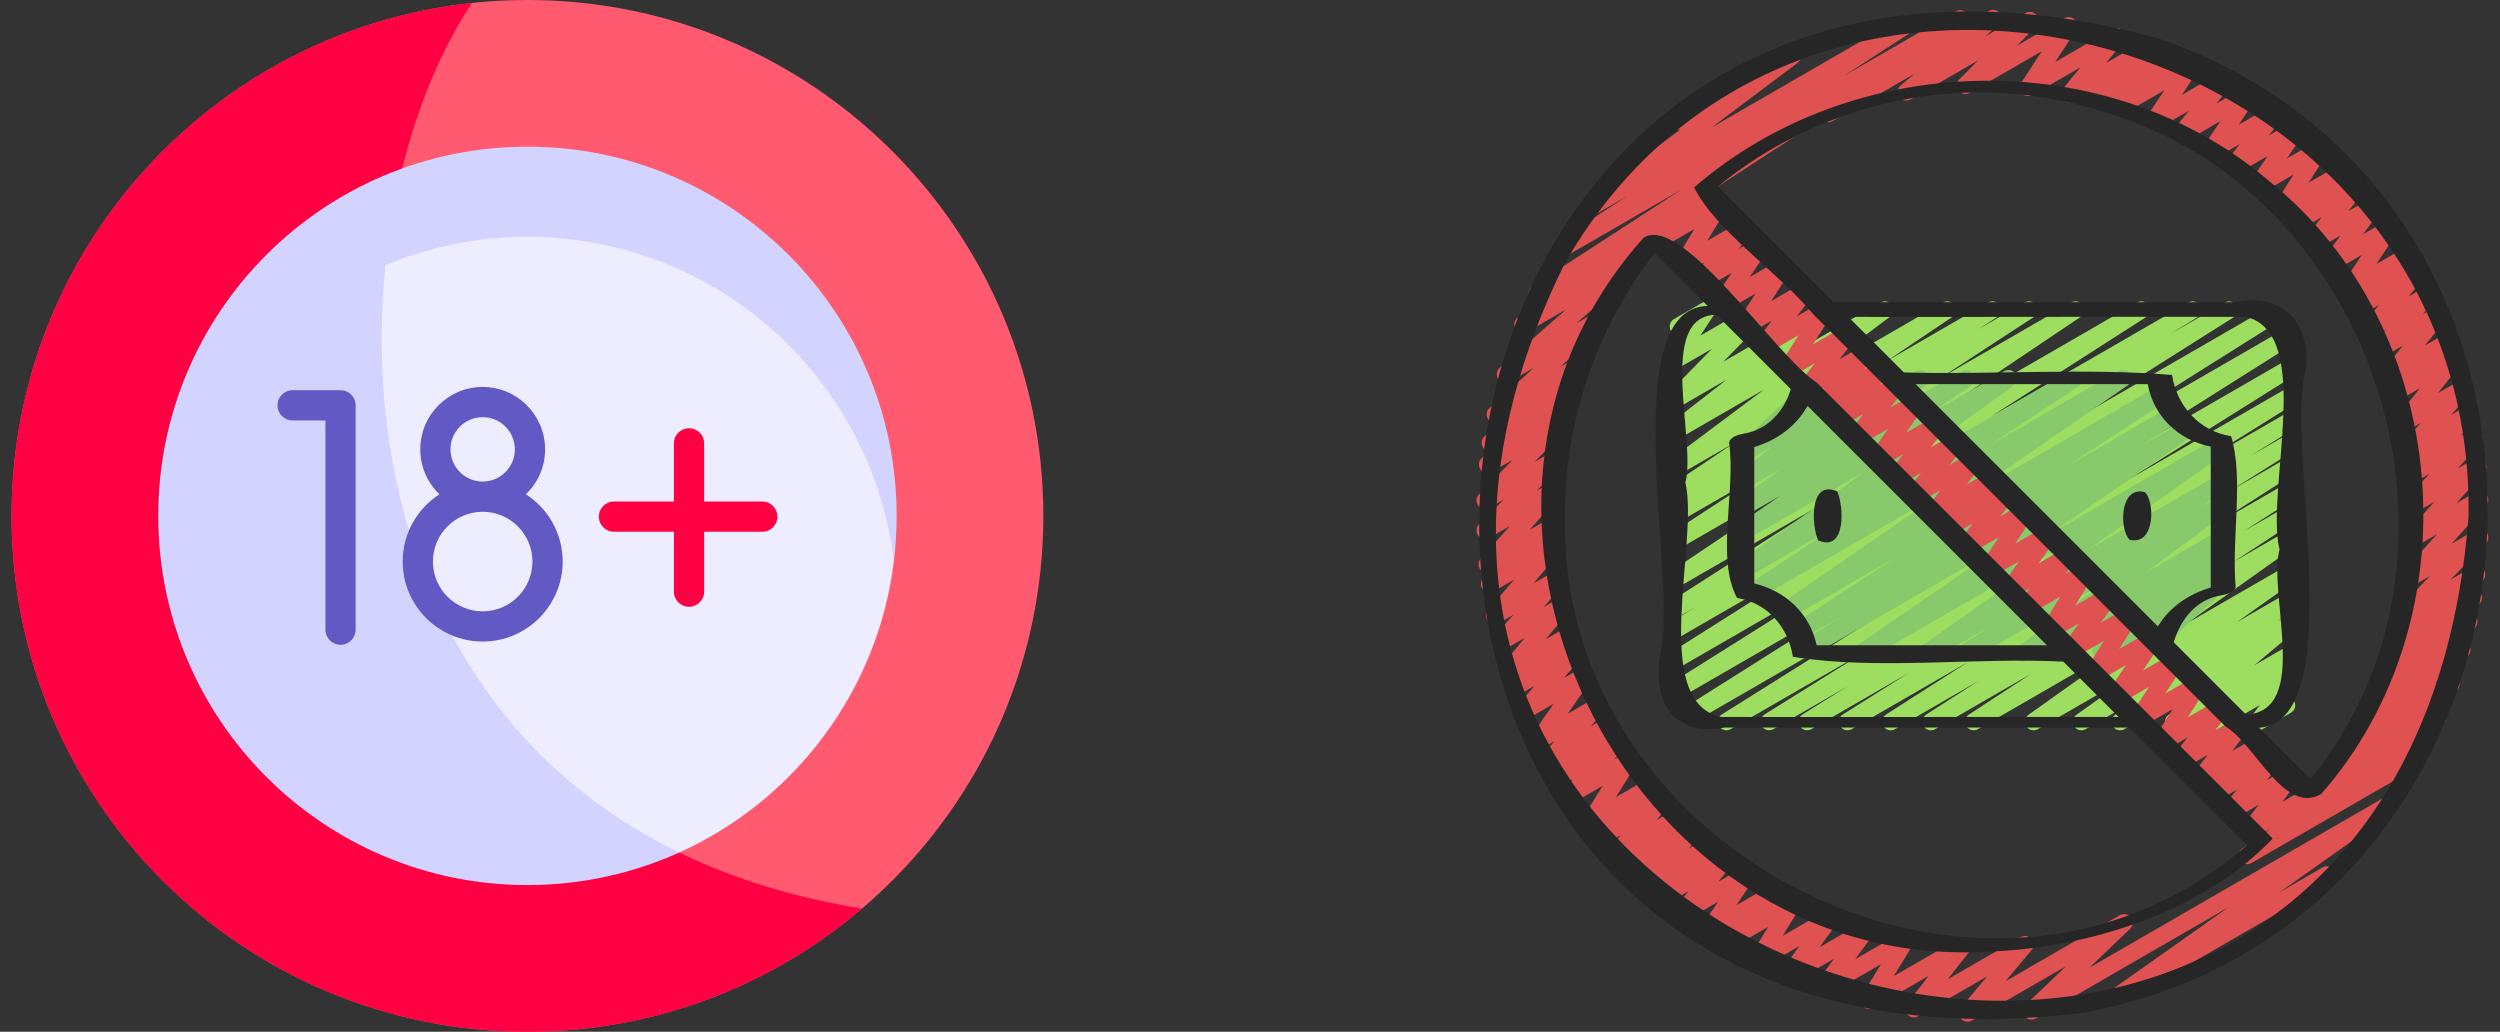 <svg width="189" height="78" viewBox="0 0 189 78" fill="none" xmlns="http://www.w3.org/2000/svg">
<rect x="0" y="0" width="189" height="78" fill="#333333" stroke="none"/>
<g clip-path="url(#clip0_16_5908)">
<path d="M39.875 78C61.414 78 78.875 60.539 78.875 39C78.875 17.461 61.414 0 39.875 0C18.336 0 0.875 17.461 0.875 39C0.875 60.539 18.336 78 39.875 78Z" fill="#FF5A6F"/>
<path d="M65.165 68.687C24.109 62.069 23.674 18.18 35.686 0.225C16.117 2.315 0.875 18.877 0.875 39C0.875 60.539 18.336 78 39.875 78C49.525 78 58.355 74.493 65.165 68.687Z" fill="#FF0043"/>
<path d="M67.58 42.407C67.787 27.39 56.986 15.289 42.724 15.289C38.92 15.289 29.051 16.957 25.746 18.335C24.076 34.628 22.12 65.936 51.349 64.452C60.054 60.521 66.381 52.255 67.58 42.407Z" fill="#EEECFF"/>
<path d="M39.875 11.088C24.46 11.088 11.963 23.585 11.963 39C11.963 54.415 24.46 66.911 39.875 66.911C43.964 66.911 47.848 66.032 51.348 64.452C32.926 55.505 27.47 36.335 29.14 20.042C32.444 18.664 36.071 17.902 39.875 17.902C54.136 17.902 65.898 28.599 67.579 42.407C67.715 41.29 67.786 40.153 67.786 39C67.786 23.585 55.29 11.088 39.875 11.088Z" fill="#D3D3FF"/>
<path d="M57.629 37.915H53.232V33.517C53.232 32.886 52.721 32.374 52.089 32.374C51.458 32.374 50.947 32.886 50.947 33.517V37.915H46.416C45.785 37.915 45.273 38.426 45.273 39.057C45.273 39.688 45.785 40.2 46.416 40.2H50.947V44.731C50.947 45.362 51.458 45.873 52.089 45.873C52.721 45.873 53.232 45.362 53.232 44.731V40.2H57.629C58.26 40.2 58.772 39.688 58.772 39.057C58.772 38.426 58.26 37.915 57.629 37.915Z" fill="#FF0043"/>
<path d="M25.745 48.748C25.114 48.748 24.602 48.236 24.602 47.605V31.785H22.119C21.488 31.785 20.977 31.273 20.977 30.642C20.977 30.011 21.488 29.5 22.119 29.5H25.745C26.376 29.5 26.887 30.011 26.887 30.642V47.605C26.887 48.236 26.376 48.748 25.745 48.748Z" fill="#625AC4"/>
<path d="M39.761 37.369C40.653 36.51 41.209 35.305 41.209 33.971C41.209 31.369 39.093 29.252 36.49 29.252C33.888 29.252 31.772 31.369 31.772 33.971C31.772 35.304 32.328 36.51 33.219 37.369C31.55 38.446 30.442 40.322 30.442 42.453C30.442 45.788 33.156 48.501 36.49 48.501C39.825 48.501 42.538 45.788 42.538 42.453C42.538 40.322 41.43 38.446 39.761 37.369ZM36.49 31.538C37.832 31.538 38.924 32.629 38.924 33.971C38.924 35.313 37.832 36.405 36.49 36.405C35.148 36.405 34.057 35.313 34.057 33.971C34.057 32.629 35.148 31.538 36.49 31.538ZM36.49 46.216C34.416 46.216 32.728 44.528 32.728 42.453C32.728 40.378 34.416 38.69 36.49 38.69C38.565 38.69 40.253 40.378 40.253 42.453C40.253 44.528 38.565 46.216 36.49 46.216Z" fill="#625AC4"/>
</g>
<g clip-path="url(#clip1_16_5908)">
<path d="M133.751 55.211C133.53 55.211 133.315 55.098 133.193 54.897C133.01 54.592 133.106 54.199 133.406 54.01L141.165 49.163L130.841 55.123C130.536 55.303 130.143 55.201 129.959 54.895C129.775 54.592 129.87 54.198 130.171 54.009L142.965 45.98L127.937 54.656C127.632 54.835 127.24 54.735 127.056 54.43C126.872 54.127 126.966 53.733 127.265 53.543L144.653 42.576L126.861 52.848C126.554 53.028 126.161 52.926 125.978 52.62C125.795 52.317 125.89 51.923 126.19 51.735L142.294 41.611L126.837 50.534C126.531 50.713 126.141 50.613 125.956 50.308C125.773 50.005 125.866 49.611 126.165 49.421L140.616 40.291L126.836 48.246C126.528 48.425 126.135 48.322 125.952 48.017C125.77 47.711 125.868 47.316 126.169 47.129L128.182 45.888L126.836 46.664C126.529 46.844 126.141 46.742 125.956 46.439C125.771 46.138 125.864 45.745 126.16 45.553L137.913 38.02L126.836 44.416C126.532 44.593 126.144 44.495 125.96 44.197C125.774 43.9 125.857 43.51 126.15 43.313L140.655 33.57L126.836 41.548C126.531 41.726 126.141 41.627 125.957 41.326C125.773 41.027 125.861 40.634 126.155 40.441L133.233 35.818L126.835 39.511C126.529 39.689 126.139 39.59 125.955 39.287C125.77 38.984 125.861 38.593 126.157 38.401L127.565 37.496L126.835 37.917C126.531 38.094 126.143 37.995 125.959 37.699C125.773 37.401 125.856 37.011 126.147 36.815L131.066 33.508L126.835 35.95C126.537 36.123 126.157 36.033 125.968 35.746C125.778 35.459 125.844 35.073 126.12 34.867L133.349 29.458L126.835 33.219C126.54 33.393 126.161 33.301 125.97 33.02C125.78 32.737 125.84 32.353 126.111 32.144L130.529 28.704L126.833 30.837C126.555 31.001 126.196 30.931 125.994 30.674C125.796 30.418 125.816 30.052 126.043 29.821L129.423 26.368L126.833 27.862C126.575 28.015 126.243 27.966 126.037 27.746C125.83 27.526 125.8 27.195 125.965 26.944L127.031 25.314C126.762 25.38 126.464 25.262 126.319 25.007C126.138 24.696 126.245 24.298 126.557 24.119L128.712 22.875C128.972 22.723 129.303 22.772 129.509 22.991C129.716 23.21 129.745 23.542 129.58 23.793L128.547 25.371L132.877 22.872C133.157 22.709 133.513 22.779 133.717 23.036C133.915 23.292 133.895 23.657 133.668 23.889L130.288 27.342L138.032 22.872C138.327 22.699 138.705 22.789 138.896 23.071C139.086 23.355 139.026 23.738 138.756 23.947L134.337 27.387L142.16 22.871C142.456 22.695 142.838 22.787 143.028 23.075C143.217 23.362 143.151 23.749 142.875 23.954L135.646 29.362L146.891 22.871C147.195 22.693 147.583 22.792 147.767 23.089C147.953 23.387 147.87 23.777 147.579 23.973L142.66 27.281L150.297 22.871C150.603 22.693 150.994 22.792 151.177 23.095C151.362 23.396 151.271 23.789 150.974 23.981L149.564 24.887L153.058 22.871C153.365 22.693 153.754 22.793 153.937 23.093C154.122 23.392 154.033 23.785 153.74 23.979L146.67 28.596L156.585 22.872C156.888 22.694 157.277 22.793 157.461 23.091C157.647 23.388 157.564 23.778 157.272 23.975L142.761 33.722L161.554 22.872C161.862 22.694 162.251 22.796 162.434 23.097C162.619 23.398 162.526 23.791 162.23 23.983L150.475 31.516L165.447 22.874C165.754 22.694 166.147 22.797 166.331 23.102C166.513 23.408 166.416 23.803 166.114 23.99L164.106 25.231L168.188 22.875C168.496 22.697 168.887 22.797 169.069 23.101C169.252 23.404 169.159 23.798 168.86 23.988L154.425 33.11L171.586 23.201C171.895 23.023 172.285 23.123 172.469 23.429C172.652 23.732 172.557 24.125 172.257 24.314L156.15 34.44L172.825 24.813C173.133 24.636 173.524 24.736 173.706 25.039C173.89 25.342 173.796 25.736 173.497 25.926L156.099 36.898L172.911 27.192C173.22 27.015 173.61 27.114 173.793 27.42C173.977 27.723 173.882 28.116 173.581 28.306L160.793 36.33L172.911 29.335C173.217 29.154 173.609 29.258 173.793 29.562C173.977 29.866 173.88 30.26 173.58 30.449L165.804 35.307L172.912 31.204C173.219 31.025 173.61 31.127 173.795 31.433C173.978 31.736 173.882 32.131 173.581 32.319L170.157 34.451L172.912 32.86C173.221 32.683 173.61 32.782 173.793 33.088C173.977 33.389 173.883 33.785 173.584 33.973L168.662 37.072L172.913 34.619C173.223 34.442 173.61 34.542 173.793 34.844C173.978 35.146 173.886 35.538 173.589 35.729L167.37 39.709L172.915 36.508C173.224 36.331 173.611 36.431 173.795 36.733C173.979 37.033 173.888 37.427 173.592 37.618L169.641 40.153L172.916 38.263C173.221 38.084 173.609 38.185 173.795 38.485C173.979 38.784 173.891 39.176 173.598 39.369L168.894 42.45L172.917 40.129C173.215 39.952 173.6 40.048 173.789 40.339C173.978 40.632 173.903 41.019 173.619 41.221L165.286 47.15L172.917 42.744C173.216 42.569 173.602 42.663 173.789 42.956C173.978 43.248 173.901 43.636 173.618 43.837L169.12 47.025L172.917 44.833C173.216 44.656 173.602 44.753 173.789 45.045C173.978 45.338 173.901 45.725 173.618 45.926L172.155 46.961L172.917 46.522C173.208 46.352 173.581 46.436 173.774 46.712C173.968 46.989 173.917 47.367 173.659 47.583L170.434 50.291L172.917 48.857C173.206 48.686 173.576 48.768 173.77 49.041C173.965 49.313 173.921 49.689 173.67 49.908L172.787 50.682L172.917 50.607C173.184 50.451 173.524 50.505 173.728 50.738C173.932 50.968 173.948 51.31 173.763 51.558L172.931 52.672C173.133 52.693 173.323 52.806 173.431 52.995C173.611 53.305 173.505 53.703 173.193 53.883L171.037 55.127C170.773 55.283 170.432 55.229 170.226 54.995C170.022 54.765 170.006 54.423 170.191 54.175L170.838 53.307L167.682 55.128C167.397 55.298 167.024 55.218 166.829 54.943C166.634 54.672 166.678 54.296 166.929 54.076L167.813 53.303L164.652 55.127C164.362 55.298 163.987 55.211 163.795 54.937C163.601 54.66 163.652 54.282 163.909 54.066L167.135 51.358L160.607 55.125C160.308 55.301 159.922 55.206 159.735 54.913C159.547 54.621 159.623 54.233 159.907 54.032L161.371 52.996L157.682 55.125C157.383 55.301 156.997 55.206 156.81 54.913C156.622 54.621 156.698 54.233 156.982 54.032L161.48 50.844L154.063 55.125C153.766 55.298 153.381 55.205 153.191 54.915C153.002 54.622 153.078 54.235 153.361 54.033L161.694 48.104L149.534 55.124C149.227 55.302 148.84 55.203 148.655 54.902C148.471 54.603 148.559 54.211 148.852 54.018L153.56 50.934L146.302 55.124C145.995 55.305 145.607 55.202 145.422 54.899C145.238 54.599 145.329 54.205 145.625 54.014L149.577 51.479L143.263 55.124C142.956 55.305 142.567 55.202 142.383 54.899C142.198 54.596 142.29 54.205 142.587 54.014L148.792 50.045L139.993 55.123C139.688 55.303 139.297 55.201 139.112 54.895C138.929 54.594 139.022 54.199 139.321 54.01L144.243 50.909L136.947 55.121C136.638 55.3 136.247 55.197 136.065 54.893C135.881 54.59 135.978 54.194 136.278 54.006L139.72 51.864L134.077 55.121C133.974 55.181 133.863 55.209 133.752 55.209L133.751 55.211Z" fill="#9DDD5F"/>
<path d="M140.679 50.036C140.464 50.036 140.253 49.928 140.129 49.733C139.942 49.436 140.024 49.048 140.311 48.85L151.324 41.293L136.799 49.678C136.493 49.858 136.103 49.756 135.917 49.453C135.734 49.152 135.826 48.758 136.124 48.567L139.269 46.561L136.345 48.248C136.041 48.426 135.65 48.326 135.466 48.026C135.282 47.727 135.37 47.334 135.664 47.141L143.383 42.098L135.305 46.761C135.002 46.938 134.617 46.842 134.43 46.547C134.243 46.25 134.324 45.863 134.611 45.664L146.797 37.255L132.865 45.298C132.56 45.474 132.171 45.378 131.988 45.079C131.802 44.78 131.889 44.389 132.18 44.194L138.993 39.676L132.033 43.694C131.734 43.867 131.351 43.775 131.162 43.485C130.974 43.195 131.046 42.808 131.328 42.605L141 35.636L132.025 40.817C131.722 40.995 131.338 40.898 131.15 40.602C130.963 40.306 131.044 39.918 131.332 39.719L134.602 37.472L132.021 38.962C131.724 39.135 131.339 39.043 131.152 38.754C130.962 38.463 131.035 38.077 131.314 37.874L134.706 35.411L132.015 36.963C131.721 37.136 131.341 37.047 131.153 36.767C130.962 36.486 131.019 36.104 131.286 35.892L133.988 33.744L132.011 34.886C131.728 35.051 131.362 34.977 131.165 34.711C130.968 34.446 131.001 34.076 131.241 33.849L135.628 29.718C135.611 29.477 135.729 29.238 135.951 29.11L136.851 28.591C137.137 28.424 137.501 28.5 137.697 28.766C137.893 29.03 137.861 29.401 137.62 29.627L136.196 30.967L140.925 28.237C141.218 28.064 141.597 28.153 141.787 28.434C141.978 28.714 141.921 29.097 141.654 29.308L138.952 31.456L144.82 28.07C145.116 27.893 145.501 27.989 145.69 28.278C145.879 28.569 145.807 28.955 145.527 29.158L142.133 31.622L148.297 28.064C148.602 27.889 148.986 27.985 149.172 28.28C149.359 28.575 149.279 28.964 148.99 29.163L145.718 31.411L151.524 28.059C151.822 27.882 152.204 27.977 152.395 28.268C152.583 28.56 152.511 28.946 152.229 29.149L142.555 36.118L156.529 28.051C156.832 27.873 157.222 27.971 157.406 28.271C157.592 28.57 157.505 28.961 157.214 29.156L150.41 33.669L160.148 28.046C160.452 27.871 160.837 27.967 161.023 28.261C161.21 28.557 161.13 28.945 160.842 29.143L148.656 37.552L163.171 29.173C163.476 28.997 163.865 29.095 164.049 29.396C164.234 29.696 164.146 30.087 163.852 30.281L156.134 35.322L164.033 30.762C164.341 30.584 164.729 30.685 164.914 30.987C165.097 31.288 165.005 31.682 164.707 31.873L161.557 33.883L165.122 31.825C165.427 31.65 165.811 31.746 165.997 32.041C166.184 32.337 166.102 32.726 165.815 32.924L154.805 40.479L167.713 33.028C168.012 32.852 168.398 32.947 168.585 33.24C168.774 33.533 168.697 33.921 168.412 34.121L157.764 41.627L167.721 35.879C168.024 35.701 168.411 35.798 168.598 36.098C168.784 36.396 168.698 36.789 168.406 36.984L166.211 38.441L167.727 37.566C168.025 37.392 168.407 37.486 168.596 37.77C168.785 38.059 168.718 38.444 168.441 38.649L162.233 43.283L167.735 40.108C168.037 39.931 168.421 40.027 168.609 40.321C168.796 40.615 168.718 41.002 168.432 41.203L167.942 41.547C168.194 41.5 168.456 41.601 168.606 41.826C168.796 42.112 168.731 42.497 168.456 42.704L167.574 43.372L167.744 43.274C168.029 43.109 168.397 43.185 168.593 43.453C168.788 43.72 168.752 44.092 168.508 44.317L164.134 48.324C164.138 48.554 164.021 48.777 163.809 48.898L162.929 49.407C162.645 49.574 162.278 49.498 162.08 49.228C161.885 48.961 161.921 48.589 162.164 48.364L163.254 47.367L159.158 49.73C158.86 49.902 158.48 49.812 158.29 49.527C158.101 49.243 158.166 48.857 158.44 48.65L159.32 47.984L155.958 49.924C155.657 50.101 155.271 50.005 155.085 49.711C154.897 49.417 154.975 49.029 155.261 48.828L155.404 48.728L153.323 49.929C153.027 50.105 152.646 50.01 152.455 49.725C152.265 49.436 152.333 49.052 152.609 48.846L158.822 44.208L148.899 49.936C148.595 50.111 148.208 50.015 148.022 49.716C147.836 49.417 147.922 49.026 148.214 48.831L150.396 47.382L145.965 49.941C145.667 50.118 145.28 50.021 145.093 49.729C144.904 49.435 144.981 49.048 145.266 48.847L155.915 41.34L141.004 49.949C140.902 50.008 140.79 50.036 140.679 50.036Z" fill="#87C96B"/>
<path d="M175.219 60.089C175.009 60.089 174.804 59.987 174.678 59.8C174.488 59.514 174.55 59.13 174.822 58.922L177.566 56.814C177.367 56.798 177.148 56.719 177.019 56.534C176.827 56.256 176.88 55.877 177.141 55.662L179.627 53.617L179.563 53.652C179.271 53.824 178.896 53.737 178.704 53.461C178.511 53.183 178.565 52.803 178.826 52.589L180.381 51.308C180.143 51.341 179.9 51.242 179.756 51.034C179.563 50.755 179.616 50.375 179.879 50.162L180.928 49.305C180.742 49.287 180.569 49.192 180.455 49.029C180.263 48.754 180.313 48.376 180.571 48.158L181.501 47.38C181.312 47.375 181.128 47.288 181.005 47.129C180.806 46.873 180.825 46.509 181.052 46.277L183.713 43.546L182.431 44.286C182.155 44.446 181.803 44.381 181.6 44.132C181.4 43.884 181.409 43.525 181.624 43.289L184.235 40.391L182.736 41.255C182.461 41.415 182.109 41.352 181.904 41.101C181.704 40.852 181.715 40.492 181.93 40.257L184.035 37.941L182.759 38.676C182.483 38.839 182.127 38.771 181.925 38.52C181.724 38.269 181.737 37.909 181.955 37.674L183.666 35.818L182.625 36.418C182.345 36.582 181.986 36.511 181.786 36.256C181.587 36 181.607 35.636 181.833 35.403L182.991 34.211L182.393 34.555C182.118 34.715 181.764 34.65 181.563 34.402C181.362 34.155 181.371 33.796 181.585 33.559L183.021 31.962L182.008 32.545C181.738 32.703 181.396 32.644 181.191 32.409C180.988 32.171 180.98 31.825 181.174 31.58L182.934 29.357L181.41 30.237C181.127 30.403 180.763 30.326 180.565 30.064C180.369 29.8 180.399 29.431 180.638 29.203L180.81 29.041C180.578 29.084 180.341 29.011 180.183 28.829C179.979 28.591 179.973 28.244 180.168 27.999L181.657 26.13L180.237 26.95C179.96 27.111 179.607 27.045 179.406 26.797C179.204 26.549 179.215 26.19 179.429 25.953L180.354 24.929L179.535 25.401C179.264 25.559 178.913 25.5 178.712 25.256C178.509 25.015 178.509 24.662 178.712 24.421L179.853 23.058L178.666 23.743C178.388 23.906 178.033 23.838 177.829 23.582C177.63 23.328 177.647 22.966 177.871 22.732L178.372 22.208L177.917 22.469C177.659 22.623 177.327 22.575 177.119 22.352C176.912 22.133 176.884 21.8 177.05 21.549L178.557 19.267L176.543 20.43C176.278 20.587 175.937 20.531 175.732 20.298C175.528 20.067 175.512 19.725 175.698 19.477L176.95 17.802L175.264 18.776C174.998 18.934 174.652 18.876 174.448 18.639C174.244 18.404 174.236 18.058 174.427 17.813L175.529 16.41L173.965 17.312C173.688 17.475 173.331 17.406 173.129 17.152C172.931 16.9 172.945 16.537 173.167 16.305L173.594 15.851L172.916 16.242C172.658 16.394 172.33 16.345 172.123 16.13C171.917 15.915 171.881 15.586 172.043 15.334L173.391 13.196L171.044 14.55C170.782 14.703 170.449 14.651 170.242 14.429C170.037 14.205 170.012 13.868 170.184 13.619L171.433 11.8L169.172 13.105C168.903 13.263 168.557 13.203 168.355 12.967C168.15 12.73 168.144 12.381 168.339 12.137L169.348 10.876L167.471 11.959C167.209 12.111 166.878 12.06 166.671 11.84C166.464 11.619 166.437 11.284 166.606 11.034L167.863 9.161L165.236 10.678C164.965 10.835 164.621 10.776 164.418 10.54C164.214 10.303 164.208 9.955 164.403 9.711L165.462 8.384L163.187 9.697C162.926 9.849 162.594 9.799 162.388 9.578C162.182 9.357 162.154 9.025 162.321 8.774L163.619 6.832L160.461 8.653C160.178 8.817 159.815 8.745 159.617 8.481C159.421 8.22 159.448 7.852 159.685 7.623L159.916 7.4L158.677 8.115C158.394 8.281 158.029 8.206 157.831 7.94C157.635 7.675 157.667 7.305 157.908 7.079L158.055 6.941L156.803 7.663C156.532 7.822 156.184 7.762 155.982 7.523C155.78 7.284 155.776 6.934 155.973 6.691L157.271 5.099L153.67 7.177C153.412 7.331 153.082 7.281 152.873 7.062C152.666 6.843 152.636 6.51 152.8 6.26L154.357 3.875L148.903 7.024C148.624 7.189 148.263 7.117 148.063 6.857C147.865 6.6 147.887 6.235 148.117 6.003L149.55 4.564L144.448 7.51C144.159 7.682 143.785 7.597 143.591 7.322C143.398 7.046 143.447 6.669 143.703 6.451L144.737 5.574L138.536 9.153C138.224 9.333 137.827 9.227 137.649 8.915C137.468 8.605 137.574 8.207 137.886 8.027L150.338 0.833C150.629 0.664 151.002 0.746 151.195 1.022C151.387 1.297 151.339 1.674 151.083 1.893L150.047 2.772L153.134 0.989C153.415 0.826 153.775 0.897 153.974 1.156C154.172 1.413 154.149 1.778 153.919 2.01L152.487 3.448L156.064 1.383C156.326 1.232 156.655 1.28 156.861 1.499C157.068 1.717 157.098 2.05 156.934 2.301L155.377 4.685L159.684 2.2C159.953 2.04 160.3 2.099 160.504 2.34C160.707 2.579 160.711 2.929 160.513 3.172L159.217 4.763L162.239 3.017C162.523 2.851 162.888 2.926 163.086 3.192C163.282 3.457 163.249 3.827 163.009 4.053L162.858 4.195L163.837 3.63C164.118 3.463 164.482 3.536 164.681 3.801C164.877 4.062 164.85 4.43 164.613 4.659L164.382 4.883L165.379 4.308C165.638 4.155 165.97 4.205 166.178 4.426C166.384 4.647 166.412 4.98 166.245 5.231L164.947 7.173L167.79 5.533C168.059 5.373 168.403 5.434 168.608 5.671C168.812 5.909 168.819 6.256 168.624 6.5L167.564 7.827L169.638 6.631C169.898 6.477 170.229 6.529 170.437 6.75C170.644 6.971 170.671 7.306 170.502 7.556L169.245 9.43L171.686 8.021C171.954 7.862 172.3 7.923 172.504 8.159C172.708 8.397 172.715 8.745 172.52 8.989L171.512 10.249L173.269 9.236C173.53 9.083 173.864 9.136 174.071 9.357C174.276 9.581 174.301 9.918 174.129 10.167L172.881 11.985L175.02 10.751C175.278 10.599 175.606 10.648 175.813 10.863C176.019 11.079 176.054 11.408 175.893 11.66L174.545 13.798L176.793 12.502C177.07 12.34 177.427 12.407 177.629 12.662C177.828 12.914 177.813 13.277 177.591 13.51L177.165 13.963L177.798 13.598C178.067 13.441 178.41 13.498 178.614 13.735C178.818 13.97 178.826 14.316 178.635 14.561L177.534 15.963L179.044 15.09C179.31 14.934 179.65 14.989 179.856 15.222C180.06 15.453 180.075 15.795 179.889 16.043L178.636 17.718L180.294 16.762C180.555 16.611 180.884 16.658 181.092 16.879C181.299 17.099 181.327 17.432 181.161 17.683L179.655 19.963L181.651 18.81C181.928 18.647 182.284 18.713 182.488 18.971C182.687 19.224 182.67 19.587 182.447 19.821L181.943 20.348L182.395 20.088C182.665 19.928 183.016 19.989 183.217 20.232C183.42 20.474 183.42 20.826 183.217 21.068L182.075 22.43L183.268 21.742C183.542 21.58 183.896 21.646 184.099 21.896C184.3 22.144 184.29 22.503 184.075 22.74L183.152 23.763L183.987 23.282C184.255 23.123 184.601 23.183 184.805 23.419C185.009 23.656 185.015 24.005 184.82 24.249L183.329 26.118L184.801 25.271C185.082 25.103 185.447 25.18 185.646 25.444C185.842 25.707 185.812 26.077 185.573 26.304L185.414 26.454C185.647 26.399 185.893 26.474 186.055 26.662C186.258 26.9 186.266 27.245 186.072 27.491L184.312 29.714L185.919 28.786C186.193 28.625 186.547 28.69 186.75 28.939C186.95 29.186 186.941 29.545 186.727 29.782L185.292 31.379L186.386 30.749C186.664 30.585 187.023 30.655 187.224 30.911C187.423 31.168 187.403 31.532 187.177 31.764L186.019 32.958L186.714 32.556C186.991 32.393 187.346 32.461 187.548 32.712C187.749 32.963 187.736 33.323 187.518 33.558L185.806 35.416L186.993 34.732C187.266 34.568 187.619 34.635 187.825 34.887C188.025 35.135 188.014 35.495 187.799 35.73L185.694 38.047L187.145 37.21C187.419 37.049 187.773 37.114 187.975 37.363C188.176 37.612 188.167 37.97 187.952 38.207L185.342 41.105L187.14 40.067C187.418 39.905 187.777 39.974 187.978 40.231C188.177 40.487 188.157 40.851 187.931 41.083L185.269 43.814L186.909 42.867C187.202 42.696 187.575 42.782 187.767 43.057C187.96 43.333 187.909 43.711 187.652 43.928L186.911 44.548C187.134 44.528 187.379 44.623 187.52 44.825C187.713 45.105 187.66 45.484 187.397 45.698L186.601 46.349C186.835 46.332 187.045 46.433 187.177 46.627C187.37 46.905 187.316 47.285 187.055 47.499L185.721 48.599L185.799 48.555C186.092 48.383 186.466 48.471 186.659 48.746C186.851 49.024 186.798 49.404 186.536 49.618L184.048 51.666L184.975 51.132C185.269 50.96 185.65 51.048 185.841 51.332C186.031 51.618 185.968 52.001 185.697 52.209L183.445 53.94L183.971 53.637C184.282 53.455 184.681 53.563 184.859 53.875C185.04 54.185 184.933 54.583 184.621 54.763L175.549 60C175.447 60.06 175.334 60.087 175.224 60.087L175.219 60.089Z" fill="#E05151"/>
<path d="M169.877 65.336C169.662 65.336 169.453 65.229 169.328 65.035C169.141 64.742 169.219 64.354 169.503 64.154L171.694 62.615L170.419 63.351C170.151 63.507 169.81 63.449 169.606 63.218C169.402 62.987 169.389 62.643 169.575 62.395L170.742 60.851L168.95 61.886C168.678 62.043 168.332 61.984 168.129 61.745C167.927 61.506 167.923 61.156 168.12 60.912L169.113 59.696L167.62 60.558C167.34 60.722 166.984 60.652 166.783 60.396C166.584 60.141 166.601 59.777 166.825 59.545L167.161 59.198L166.588 59.529C166.321 59.683 165.978 59.629 165.774 59.395C165.57 59.162 165.558 58.818 165.746 58.571L166.893 57.072L165.138 58.083C164.872 58.242 164.527 58.183 164.322 57.947C164.118 57.71 164.11 57.364 164.302 57.118L165.384 55.747L163.744 56.693C163.486 56.844 163.159 56.799 162.95 56.58C162.743 56.364 162.71 56.034 162.871 55.782L164.25 53.615L161.974 54.929C161.716 55.083 161.384 55.033 161.177 54.813C160.97 54.595 160.94 54.262 161.104 54.011L162.464 51.931L160.25 53.209C159.989 53.361 159.657 53.311 159.451 53.091C159.245 52.87 159.217 52.537 159.384 52.286L160.726 50.278L158.563 51.526C158.305 51.677 157.978 51.631 157.768 51.413C157.562 51.197 157.528 50.868 157.689 50.616L159.071 48.437L156.786 49.757C156.52 49.911 156.182 49.858 155.977 49.628C155.772 49.399 155.755 49.058 155.937 48.81L157.168 47.125L155.254 48.229C154.997 48.38 154.67 48.333 154.461 48.117C154.254 47.903 154.219 47.574 154.379 47.322L155.773 45.099L153.456 46.435C153.185 46.596 152.834 46.532 152.631 46.288C152.428 46.044 152.432 45.689 152.639 45.448L153.485 44.463L152.213 45.196C151.95 45.351 151.615 45.299 151.409 45.071C151.203 44.846 151.181 44.508 151.357 44.259L152.642 42.435L150.617 43.604C150.358 43.756 150.028 43.709 149.82 43.487C149.613 43.268 149.584 42.935 149.749 42.683L151.11 40.617L148.901 41.892C148.632 42.047 148.286 41.989 148.083 41.754C147.881 41.518 147.873 41.17 148.066 40.924L149.142 39.572L147.515 40.511C147.238 40.673 146.882 40.605 146.681 40.352C146.479 40.1 146.495 39.737 146.716 39.503L147.203 38.986L146.43 39.432C146.162 39.589 145.82 39.531 145.613 39.297C145.411 39.061 145.401 38.716 145.593 38.469L146.703 37.049L145.015 38.023C144.745 38.179 144.4 38.121 144.196 37.884C143.994 37.646 143.988 37.297 144.183 37.053L145.236 35.744L143.648 36.659C143.377 36.816 143.034 36.757 142.83 36.521C142.626 36.286 142.619 35.936 142.814 35.692L143.887 34.345L142.265 35.281C142.003 35.436 141.669 35.382 141.462 35.16C141.257 34.937 141.232 34.6 141.404 34.35L142.727 32.425L140.62 33.642C140.351 33.799 140.006 33.74 139.804 33.505C139.6 33.269 139.592 32.922 139.784 32.676L140.877 31.295L139.224 32.248C138.95 32.409 138.596 32.343 138.393 32.096C138.193 31.848 138.202 31.489 138.415 31.252L139.119 30.468L138.055 31.082C137.778 31.242 137.429 31.177 137.224 30.93C137.024 30.682 137.033 30.323 137.247 30.086L137.95 29.301L136.885 29.916C136.619 30.075 136.277 30.017 136.071 29.781C135.867 29.547 135.856 29.202 136.045 28.955L137.192 27.467L135.442 28.477C135.185 28.629 134.856 28.581 134.649 28.365C134.442 28.149 134.407 27.82 134.569 27.568L135.971 25.341L133.644 26.683C133.376 26.841 133.037 26.782 132.829 26.548C132.626 26.314 132.615 25.968 132.804 25.722L133.951 24.238L132.204 25.245C131.946 25.398 131.615 25.348 131.408 25.131C131.202 24.912 131.17 24.581 131.333 24.33L132.716 22.194L130.454 23.5C130.191 23.654 129.859 23.603 129.652 23.38C129.447 23.157 129.421 22.82 129.592 22.571L130.927 20.617L128.797 21.847C128.524 22.007 128.175 21.944 127.971 21.7C127.77 21.457 127.772 21.103 127.978 20.861L128.863 19.827L127.537 20.591C127.281 20.742 126.954 20.695 126.748 20.483C126.541 20.273 126.503 19.946 126.657 19.693L128.085 17.325L125.665 18.723C125.353 18.902 124.955 18.797 124.777 18.485C124.596 18.174 124.703 17.776 125.015 17.597L129.622 14.937C129.877 14.788 130.203 14.833 130.411 15.045C130.618 15.256 130.656 15.582 130.502 15.836L129.072 18.203L131.493 16.807C131.764 16.647 132.115 16.709 132.318 16.954C132.52 17.198 132.517 17.55 132.312 17.792L131.428 18.826L132.75 18.062C133.012 17.909 133.345 17.96 133.551 18.183C133.757 18.406 133.783 18.742 133.612 18.992L132.277 20.946L134.407 19.716C134.669 19.565 134.998 19.615 135.203 19.831C135.41 20.049 135.441 20.38 135.278 20.631L133.895 22.767L136.156 21.462C136.425 21.306 136.766 21.364 136.971 21.597C137.174 21.831 137.185 22.176 136.996 22.423L135.848 23.909L137.595 22.901C137.852 22.75 138.18 22.797 138.388 23.013C138.595 23.229 138.63 23.558 138.469 23.81L137.067 26.037L139.39 24.695C139.659 24.539 140.001 24.595 140.204 24.83C140.408 25.064 140.42 25.409 140.23 25.656L139.082 27.146L140.832 26.137C141.106 25.974 141.457 26.041 141.663 26.289C141.863 26.537 141.854 26.896 141.641 27.133L140.937 27.916L142.001 27.303C142.275 27.14 142.626 27.207 142.831 27.455C143.032 27.703 143.022 28.062 142.809 28.299L142.105 29.084L143.169 28.469C143.437 28.31 143.782 28.369 143.986 28.605C144.19 28.842 144.198 29.189 144.005 29.435L142.913 30.816L144.566 29.863C144.827 29.708 145.161 29.761 145.368 29.983C145.573 30.207 145.598 30.544 145.426 30.793L144.103 32.719L146.207 31.503C146.475 31.345 146.821 31.404 147.025 31.641C147.228 31.878 147.236 32.226 147.041 32.47L145.968 33.819L147.589 32.883C147.857 32.724 148.204 32.782 148.408 33.022C148.611 33.26 148.616 33.608 148.421 33.852L147.37 35.161L148.956 34.246C149.225 34.09 149.567 34.147 149.772 34.381C149.975 34.617 149.984 34.962 149.793 35.209L148.683 36.628L150.367 35.655C150.644 35.493 151.001 35.562 151.202 35.814C151.404 36.066 151.388 36.429 151.167 36.663L150.679 37.182L151.452 36.736C151.719 36.577 152.065 36.637 152.269 36.873C152.472 37.11 152.48 37.457 152.286 37.703L151.211 39.056L152.836 38.118C153.097 37.965 153.426 38.015 153.634 38.235C153.84 38.453 153.87 38.786 153.705 39.038L152.345 41.102L154.55 39.83C154.812 39.675 155.148 39.727 155.354 39.955C155.56 40.179 155.582 40.517 155.406 40.767L154.119 42.592L156.146 41.423C156.419 41.265 156.769 41.326 156.971 41.57C157.174 41.815 157.17 42.17 156.964 42.41L156.116 43.396L157.387 42.664C157.644 42.512 157.971 42.558 158.18 42.776C158.387 42.99 158.422 43.319 158.262 43.571L156.869 45.794L159.183 44.459C159.447 44.303 159.785 44.359 159.991 44.588C160.197 44.816 160.214 45.157 160.032 45.405L158.802 47.09L160.713 45.986C160.972 45.834 161.299 45.883 161.507 46.1C161.714 46.315 161.748 46.644 161.586 46.897L160.205 49.075L162.487 47.757C162.747 47.604 163.079 47.654 163.287 47.875C163.492 48.096 163.521 48.429 163.353 48.68L162.013 50.689L164.175 49.441C164.435 49.288 164.766 49.338 164.972 49.556C165.178 49.775 165.208 50.108 165.044 50.358L163.685 52.438L165.896 51.162C166.155 51.011 166.481 51.056 166.69 51.275C166.897 51.491 166.931 51.821 166.77 52.073L165.39 54.24L167.664 52.927C167.932 52.771 168.278 52.827 168.48 53.064C168.684 53.3 168.692 53.646 168.5 53.892L167.418 55.265L169.058 54.318C169.323 54.161 169.666 54.218 169.871 54.452C170.075 54.685 170.087 55.029 169.899 55.276L168.753 56.774L170.504 55.764C170.783 55.601 171.141 55.67 171.342 55.926C171.541 56.181 171.524 56.545 171.299 56.776L170.961 57.126L171.537 56.795C171.806 56.635 172.153 56.696 172.357 56.935C172.56 57.176 172.564 57.524 172.366 57.768L171.373 58.984L172.865 58.122C173.13 57.965 173.472 58.022 173.678 58.255C173.882 58.486 173.895 58.829 173.709 59.078L172.542 60.622L183.727 54.163C184.026 53.988 184.411 54.083 184.6 54.377C184.788 54.67 184.71 55.058 184.425 55.258L182.233 56.799L182.462 56.666C182.771 56.484 183.17 56.591 183.35 56.904C183.53 57.215 183.424 57.612 183.112 57.792L170.2 65.246C170.099 65.306 169.986 65.333 169.875 65.333L169.877 65.336Z" fill="#E05151"/>
<path d="M148.742 77.247C148.555 77.247 148.372 77.166 148.244 77.014C148.042 76.773 148.042 76.42 148.244 76.178L150.222 73.822L145.014 76.827C144.747 76.984 144.404 76.927 144.199 76.692C143.995 76.457 143.986 76.111 144.175 75.865L145.809 73.775L141.612 76.197C141.357 76.347 141.032 76.302 140.821 76.089C140.615 75.876 140.577 75.549 140.733 75.296L142.202 72.892L138.176 75.215C137.912 75.371 137.571 75.315 137.366 75.085C137.161 74.854 137.145 74.513 137.33 74.265L138.652 72.484L135.599 74.245C135.335 74.4 134.999 74.348 134.792 74.118C134.587 73.892 134.567 73.551 134.746 73.303L136.024 71.526L133.232 73.138C132.976 73.289 132.65 73.242 132.443 73.03C132.235 72.818 132.198 72.492 132.352 72.238L133.665 70.078L130.74 71.766C130.458 71.93 130.098 71.857 129.899 71.597C129.7 71.337 129.726 70.971 129.96 70.741L130.066 70.635L129.491 70.968C129.228 71.121 128.895 71.071 128.691 70.849C128.484 70.627 128.457 70.293 128.626 70.043L129.882 68.177L127.494 69.556C127.222 69.714 126.878 69.654 126.675 69.416C126.471 69.178 126.467 68.828 126.663 68.584L127.635 67.388L125.979 68.342C125.702 68.503 125.346 68.438 125.145 68.185C124.944 67.933 124.959 67.571 125.178 67.337L125.659 66.821L124.801 67.316C124.526 67.476 124.175 67.411 123.972 67.164C123.769 66.917 123.78 66.558 123.992 66.322L124.656 65.581L123.612 66.183C123.336 66.344 122.98 66.278 122.779 66.027C122.577 65.776 122.59 65.416 122.809 65.18L123.342 64.602L122.542 65.064C122.27 65.223 121.919 65.162 121.715 64.915C121.514 64.671 121.518 64.316 121.726 64.076L122.539 63.133L121.415 63.782C121.137 63.946 120.778 63.875 120.576 63.618C120.378 63.362 120.397 62.996 120.625 62.765L120.868 62.517L120.543 62.704C120.284 62.853 119.958 62.808 119.75 62.592C119.543 62.378 119.508 62.049 119.668 61.797L121.163 59.411L119.029 60.642C118.754 60.805 118.399 60.736 118.197 60.486C117.996 60.237 118.008 59.877 118.225 59.641L118.902 58.904L118.178 59.32C117.901 59.483 117.544 59.415 117.341 59.159C117.142 58.905 117.159 58.543 117.382 58.309L117.883 57.785L117.429 58.046C117.155 58.206 116.803 58.142 116.6 57.894C116.398 57.648 116.406 57.289 116.619 57.053L117.52 56.039L116.628 56.554C116.364 56.708 116.029 56.656 115.825 56.43C115.618 56.205 115.596 55.867 115.77 55.619L117.455 53.209L115.569 54.297C115.296 54.457 114.946 54.394 114.743 54.15C114.542 53.906 114.544 53.552 114.751 53.31L116.01 51.846L114.859 52.511C114.576 52.675 114.212 52.6 114.014 52.338C113.818 52.075 113.848 51.706 114.086 51.478L114.278 51.294C114.041 51.363 113.774 51.286 113.606 51.089C113.403 50.849 113.399 50.5 113.598 50.255L115.263 48.225L113.788 49.075C113.512 49.236 113.159 49.17 112.957 48.921C112.756 48.673 112.766 48.314 112.981 48.078L114.425 46.474L113.329 47.105C113.057 47.265 112.708 47.202 112.505 46.96C112.302 46.718 112.305 46.363 112.509 46.123L114.464 43.819L112.931 44.704C112.648 44.872 112.279 44.794 112.082 44.525C111.886 44.257 111.924 43.885 112.168 43.662L112.563 43.301C112.332 43.348 112.081 43.269 111.924 43.075C111.722 42.827 111.731 42.469 111.944 42.232L114.149 39.768L112.601 40.663C112.323 40.828 111.961 40.755 111.761 40.496C111.564 40.239 111.586 39.873 111.816 39.642L113.673 37.773L112.601 38.393C112.323 38.556 111.964 38.488 111.762 38.229C111.564 37.974 111.583 37.609 111.809 37.377L114.347 34.772L112.78 35.676C112.489 35.847 112.113 35.761 111.922 35.485C111.73 35.208 111.782 34.828 112.042 34.612L112.631 34.126C112.438 34.117 112.25 34.022 112.13 33.853C111.937 33.58 111.981 33.204 112.234 32.985L113.745 31.676L113.365 31.894C113.082 32.062 112.713 31.984 112.516 31.715C112.32 31.447 112.358 31.074 112.602 30.85L115.945 27.811L114.127 28.86C113.839 29.029 113.467 28.948 113.274 28.675C113.081 28.404 113.122 28.029 113.373 27.808L118.395 23.397L115.461 25.091C115.159 25.267 114.775 25.172 114.587 24.878C114.4 24.584 114.478 24.197 114.764 23.995L116.537 22.755C116.232 22.929 115.846 22.832 115.659 22.531C115.474 22.231 115.564 21.838 115.859 21.646L127.101 14.341L118.495 19.309C118.19 19.487 117.802 19.388 117.615 19.085C117.43 18.786 117.52 18.393 117.815 18.201L123.044 14.807L120.784 16.111C120.488 16.284 120.107 16.194 119.917 15.907C119.728 15.621 119.794 15.236 120.068 15.029L127.011 9.807C126.798 9.826 126.534 9.706 126.406 9.483C126.225 9.173 126.332 8.775 126.644 8.595L135.205 3.651C135.5 3.476 135.883 3.567 136.072 3.856C136.262 4.142 136.196 4.526 135.922 4.733L129.414 9.628L143.96 1.231C144.265 1.053 144.654 1.152 144.84 1.454C145.024 1.753 144.935 2.146 144.639 2.338L139.412 5.731L147.854 0.858C148.16 0.68 148.549 0.78 148.734 1.08C148.919 1.38 148.829 1.773 148.534 1.965L129.637 14.244C129.67 14.276 129.701 14.314 129.727 14.356C129.914 14.649 129.836 15.037 129.55 15.238L124.148 19.017C124.203 19.056 124.254 19.106 124.296 19.166C124.489 19.437 124.448 19.812 124.197 20.033L119.175 24.444L120.526 23.664C120.812 23.497 121.18 23.575 121.375 23.843C121.571 24.111 121.533 24.484 121.289 24.708L117.948 27.746L118.994 27.142C119.283 26.974 119.655 27.055 119.848 27.328C120.042 27.601 119.998 27.977 119.744 28.197L118.234 29.506C118.525 29.343 118.896 29.425 119.084 29.702C119.276 29.979 119.224 30.359 118.964 30.575L118.192 31.213C118.352 31.238 118.502 31.321 118.607 31.457C118.806 31.712 118.786 32.077 118.56 32.309L116.021 34.915L117.256 34.203C117.537 34.039 117.898 34.111 118.096 34.369C118.294 34.627 118.272 34.992 118.041 35.223L116.185 37.09L117.025 36.606C117.298 36.444 117.651 36.51 117.854 36.759C118.057 37.007 118.047 37.364 117.833 37.602L115.627 40.067L116.992 39.281C117.278 39.114 117.646 39.192 117.841 39.46C118.038 39.728 118 40.1 117.755 40.323L117.304 40.735C117.525 40.711 117.744 40.787 117.891 40.963C118.093 41.206 118.091 41.559 117.887 41.8L115.93 44.104L117.334 43.294C117.609 43.131 117.962 43.197 118.165 43.447C118.365 43.695 118.356 44.054 118.142 44.291L116.697 45.895L117.706 45.313C117.975 45.153 118.322 45.215 118.526 45.454C118.729 45.694 118.733 46.043 118.534 46.288L116.87 48.317L118.265 47.512C118.546 47.346 118.911 47.421 119.11 47.685C119.306 47.948 119.276 48.317 119.039 48.544L118.834 48.739C119.067 48.677 119.332 48.756 119.496 48.954C119.698 49.198 119.695 49.552 119.488 49.794L118.229 51.259L119.339 50.618C119.603 50.465 119.937 50.517 120.142 50.741C120.349 50.966 120.371 51.304 120.197 51.553L118.513 53.963L120.361 52.897C120.634 52.736 120.987 52.801 121.19 53.049C121.392 53.295 121.384 53.653 121.171 53.89L120.268 54.905L121.156 54.393C121.433 54.231 121.791 54.298 121.993 54.554C122.192 54.808 122.175 55.17 121.952 55.404L121.45 55.93L121.912 55.663C122.187 55.502 122.542 55.568 122.744 55.819C122.945 56.069 122.933 56.429 122.716 56.664L122.039 57.401L122.777 56.976C123.033 56.825 123.36 56.872 123.57 57.088C123.777 57.303 123.812 57.631 123.652 57.884L122.157 60.268L124.315 59.022C124.593 58.859 124.952 58.929 125.154 59.186C125.353 59.442 125.333 59.808 125.106 60.039L124.861 60.289L125.221 60.081C125.493 59.921 125.844 59.983 126.048 60.229C126.25 60.473 126.246 60.828 126.038 61.069L125.225 62.008L126.394 61.334C126.67 61.173 127.026 61.239 127.227 61.49C127.429 61.741 127.416 62.101 127.197 62.336L126.663 62.916L127.522 62.419C127.797 62.258 128.148 62.323 128.352 62.571C128.553 62.818 128.544 63.177 128.332 63.414L127.667 64.156L128.777 63.517C129.052 63.354 129.41 63.42 129.611 63.674C129.812 63.926 129.797 64.287 129.578 64.521L129.094 65.039L130.027 64.502C130.297 64.342 130.642 64.402 130.848 64.642C131.051 64.882 131.054 65.23 130.858 65.474L129.888 66.668L131.662 65.645C131.922 65.491 132.254 65.541 132.461 65.764C132.668 65.985 132.695 66.319 132.526 66.57L131.27 68.436L133.829 66.959C134.108 66.793 134.471 66.867 134.67 67.128C134.869 67.388 134.843 67.754 134.609 67.985L134.502 68.09L135.211 67.682C135.465 67.531 135.792 67.576 136 67.79C136.208 68.001 136.244 68.328 136.091 68.581L134.778 70.743L137.991 68.888C138.255 68.733 138.593 68.787 138.799 69.016C139.004 69.242 139.023 69.582 138.844 69.831L137.566 71.606L140.719 69.788C140.985 69.632 141.324 69.688 141.529 69.918C141.734 70.149 141.75 70.49 141.565 70.738L140.243 72.519L143.761 70.488C144.017 70.338 144.342 70.384 144.551 70.596C144.758 70.809 144.795 71.136 144.639 71.389L143.17 73.793L148.052 70.976C148.321 70.82 148.663 70.877 148.867 71.111C149.071 71.345 149.08 71.692 148.89 71.938L147.256 74.028L152.762 70.851C153.034 70.692 153.382 70.752 153.585 70.995C153.788 71.237 153.788 71.59 153.585 71.831L151.607 74.187L160.255 69.195C160.536 69.028 160.901 69.103 161.1 69.368C161.296 69.632 161.266 70 161.027 70.227L157.957 73.159L180.102 60.373C180.4 60.198 180.787 60.292 180.974 60.585C181.163 60.877 181.086 61.265 180.803 61.466L172.294 67.48L175.577 65.585C175.885 65.404 176.285 65.509 176.465 65.823C176.645 66.133 176.539 66.531 176.227 66.711L160.665 75.696C160.366 75.873 159.979 75.777 159.792 75.484C159.604 75.192 159.68 74.804 159.964 74.603L168.478 68.585L153.906 76.999C153.622 77.163 153.258 77.088 153.061 76.826C152.865 76.562 152.894 76.194 153.134 75.967L156.204 73.035L149.063 77.157C148.962 77.217 148.85 77.245 148.738 77.245L148.742 77.247Z" fill="#E05151"/>
<path d="M157.415 76.578C194.972 69.735 199.354 15.252 163.079 2.873C99.793 -14.295 91.941 84.518 157.415 76.578ZM118.253 19.997C136.54 -12.117 187.212 2.475 186.622 39.085C181.73 101.942 90.759 75.98 118.251 19.995L118.253 19.997Z" fill="#262626"/>
<path d="M137.066 23.74C147.443 34.117 157.872 44.545 168.266 54.94C170.52 56.282 172.672 61.626 175.476 60.034C187.177 46.727 185.378 24.804 171.539 13.685C159.339 3.269 140.118 3.73 128.075 14.172C129.752 17.489 134.4 20.526 137.066 23.74ZM144.82 29.042H162.368C162.836 31.53 164.697 33.261 167.132 33.767V44.42C165.463 44.907 164.021 45.901 163.135 47.355L144.82 29.042ZM164.337 48.559C164.833 46.831 166.053 45.299 167.918 45.009C168.226 44.961 169.015 44.772 169.015 44.338C168.694 40.718 169.643 36.136 168.67 32.974C166.268 32.599 164.573 30.706 164.205 28.348C157.655 27.802 150.637 28.342 143.935 28.158L139.734 23.957C149.747 23.974 159.767 23.931 169.778 23.957C175.014 25.149 171.253 37.11 172.331 41.537C171.438 44.988 174.701 53.688 169.813 54.036L164.337 48.559ZM158.923 8.422C179.789 14.43 188.437 42.099 174.667 58.889L170.796 55.018C177.619 54.481 172.91 34.094 174.219 28.388C174.94 24.817 172.846 22.091 169.094 22.844C158.937 22.844 148.779 22.844 138.622 22.844L129.874 14.096C137.999 7.464 148.873 5.229 158.923 8.422Z" fill="#262626"/>
<path d="M150.035 71.958C157.808 71.715 166.509 68.977 171.815 63.394C160.317 51.895 148.819 40.398 137.32 28.898C134.252 26.954 127.212 16.172 124.27 17.961C105.861 38.445 122.583 73.326 150.035 71.958ZM154.749 48.782H137.338C136.813 46.358 134.985 44.681 132.623 44.109V33.791C134.349 33.285 135.78 32.218 136.657 30.691L154.749 48.783V48.782ZM135.384 29.417C134.88 31.125 133.594 32.511 131.776 32.794C131.45 32.845 130.725 33.054 130.725 33.503C131.232 37.137 129.703 42.294 131.329 45.21C133.621 45.568 135.194 47.424 135.543 49.654C141.941 50.691 149.285 49.677 155.988 50.02L160.168 54.201C150.156 54.187 140.141 54.222 130.128 54.201C124.651 53.083 128.474 40.962 127.414 36.485C128.266 33.267 125.174 23.851 129.763 23.797L135.384 29.417ZM118.319 39.203C118.219 31.915 120.685 24.872 125.083 19.116L129.095 23.127C122.093 23.305 126.833 43.736 125.531 49.338C124.916 52.982 126.376 55.7 130.408 55.001H160.968L169.865 63.898C150.259 80.955 117.842 64.804 118.319 39.203Z" fill="#262626"/>
<path d="M137.448 40.846C139.582 41.789 139.394 38.279 138.899 37.153C136.766 36.211 136.953 39.721 137.448 40.846Z" fill="#262626"/>
<path d="M162.154 37.201C160.234 36.702 160.209 40.031 160.993 40.8C162.913 41.299 162.938 37.969 162.154 37.201Z" fill="#262626"/>
</g>
<defs>
<clipPath id="clip0_16_5908">
<rect width="78" height="78" fill="white" transform="translate(0.875)"/>
</clipPath>
<clipPath id="clip1_16_5908">
<rect width="78" height="78" fill="white" transform="translate(110.875)"/>
</clipPath>
</defs>
</svg>
